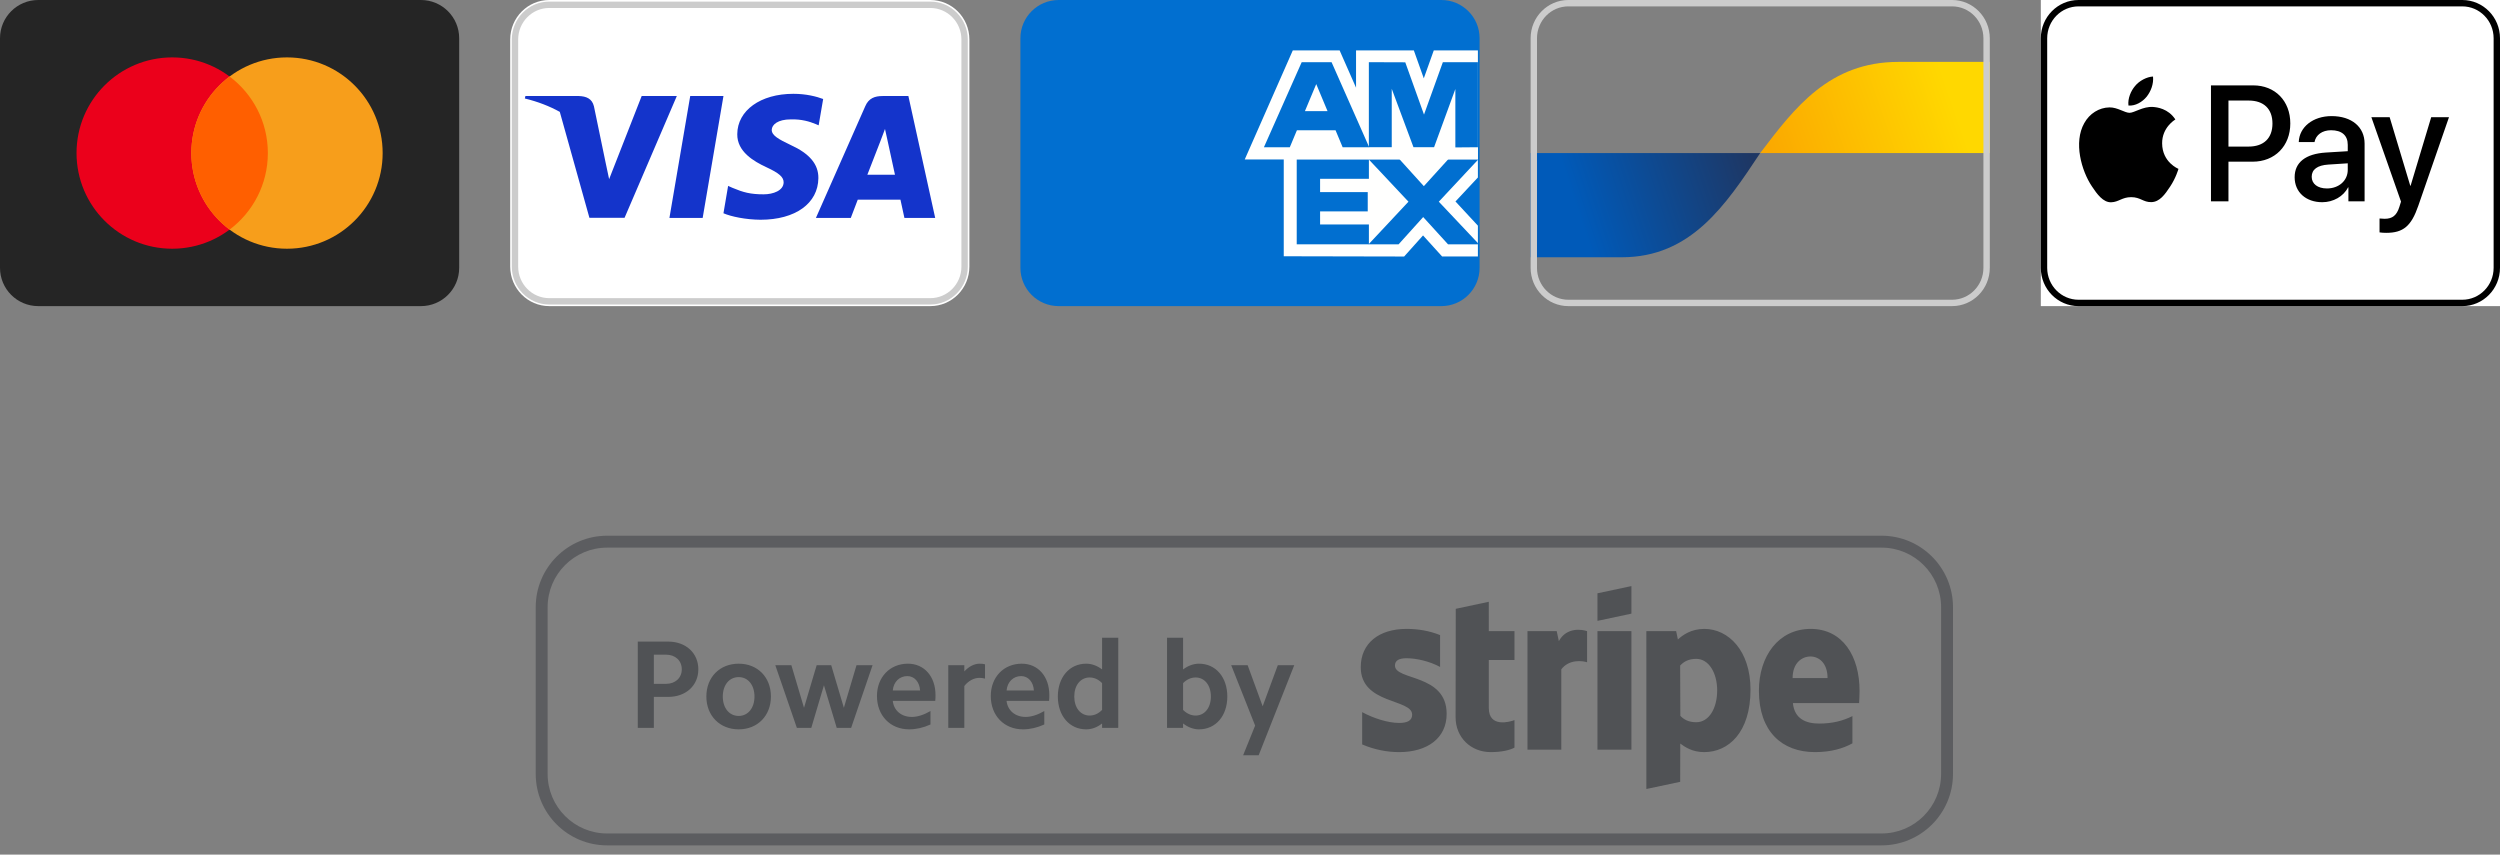 <svg width="196" height="67" viewBox="0 0 196 67" fill="none" xmlns="http://www.w3.org/2000/svg">
<rect x="0" y="0" width="196" height="67" fill="#808080" stroke="none"/>
<path opacity="0.749" fill-rule="evenodd" clip-rule="evenodd" d="M147.513 66.277H47.602C44.508 66.277 42 63.769 42 60.675V47.602C42 44.508 44.508 42 47.602 42H147.513C150.607 42 153.115 44.508 153.115 47.602V60.675C153.115 63.769 150.607 66.277 147.513 66.277ZM152.182 47.602C152.182 45.024 150.091 42.934 147.513 42.934H47.602C45.024 42.934 42.934 45.024 42.934 47.602V60.675C42.934 63.253 45.024 65.344 47.602 65.344H147.513C150.091 65.344 152.182 63.253 152.182 60.675V47.602Z" fill="#20252B" fill-opacity="0.5"/>
<path fill-rule="evenodd" clip-rule="evenodd" d="M98.678 59.215H97.46L98.403 56.886L96.526 52.15H97.814L98.993 55.373L100.181 52.15H101.469L98.678 59.215ZM94 57.181C93.578 57.181 93.145 57.024 92.753 56.719V57.064H91.495V49.998H92.753V52.484C93.145 52.189 93.578 52.033 94 52.033C95.317 52.033 96.221 53.093 96.221 54.607C96.221 56.12 95.317 57.181 94 57.181ZM93.735 53.113C93.391 53.113 93.047 53.26 92.753 53.556V55.658C93.047 55.952 93.391 56.1 93.735 56.1C94.443 56.1 94.934 55.491 94.934 54.607C94.934 53.723 94.443 53.113 93.735 53.113ZM86.403 56.719C86.02 57.024 85.588 57.181 85.156 57.181C83.848 57.181 82.935 56.12 82.935 54.607C82.935 53.093 83.848 52.033 85.156 52.033C85.588 52.033 86.02 52.189 86.403 52.484V49.998H87.671V57.064H86.403V56.719ZM86.403 53.556C86.118 53.26 85.775 53.113 85.431 53.113C84.713 53.113 84.222 53.723 84.222 54.607C84.222 55.491 84.713 56.1 85.431 56.1C85.775 56.1 86.118 55.952 86.403 55.658V53.556ZM78.915 54.95C78.994 55.697 79.584 56.208 80.409 56.208C80.861 56.208 81.362 56.041 81.873 55.746V56.798C81.313 57.053 80.753 57.181 80.202 57.181C78.718 57.181 77.677 56.1 77.677 54.568C77.677 53.084 78.699 52.033 80.104 52.033C81.392 52.033 82.266 53.045 82.266 54.488C82.266 54.627 82.266 54.783 82.246 54.95H78.915ZM80.056 53.005C79.446 53.005 78.974 53.457 78.915 54.135H81.058C81.018 53.467 80.616 53.005 80.056 53.005ZM75.603 53.782V57.064H74.346V52.15H75.603V52.641C75.957 52.248 76.39 52.033 76.812 52.033C76.95 52.033 77.087 52.042 77.225 52.081V53.202C77.087 53.162 76.93 53.143 76.783 53.143C76.37 53.143 75.927 53.369 75.603 53.782ZM69.993 54.95C70.071 55.697 70.66 56.208 71.486 56.208C71.938 56.208 72.439 56.041 72.95 55.746V56.798C72.389 57.053 71.829 57.181 71.279 57.181C69.796 57.181 68.754 56.1 68.754 54.568C68.754 53.084 69.776 52.033 71.181 52.033C72.468 52.033 73.343 53.045 73.343 54.488C73.343 54.627 73.343 54.783 73.323 54.95H69.993ZM71.132 53.005C70.523 53.005 70.051 53.457 69.993 54.135H72.135C72.095 53.467 71.692 53.005 71.132 53.005ZM65.599 57.064L64.597 53.723L63.604 57.064H62.474L60.784 52.15H62.042L63.034 55.491L64.027 52.15H65.166L66.159 55.491L67.151 52.15H68.409L66.729 57.064H65.599ZM57.914 57.181C56.43 57.181 55.379 56.11 55.379 54.607C55.379 53.093 56.43 52.033 57.914 52.033C59.397 52.033 60.44 53.093 60.44 54.607C60.44 56.11 59.397 57.181 57.914 57.181ZM57.914 53.084C57.177 53.084 56.666 53.703 56.666 54.607C56.666 55.511 57.177 56.13 57.914 56.13C58.641 56.13 59.152 55.511 59.152 54.607C59.152 53.703 58.641 53.084 57.914 53.084ZM52.391 54.636H51.261V57.064H50.003V50.302H52.391C53.767 50.302 54.749 51.197 54.749 52.474C54.749 53.752 53.767 54.636 52.391 54.636ZM52.214 51.325H51.261V53.614H52.214C52.941 53.614 53.452 53.152 53.452 52.474C53.452 51.787 52.941 51.325 52.214 51.325ZM145.754 55.12H140.563C140.682 56.362 141.592 56.728 142.626 56.728C143.678 56.728 144.507 56.506 145.23 56.142V58.277C144.51 58.677 143.558 58.965 142.291 58.965C139.709 58.965 137.899 57.347 137.899 54.15C137.899 51.45 139.434 49.306 141.956 49.306C144.474 49.306 145.789 51.449 145.789 54.164C145.789 54.421 145.766 54.977 145.754 55.12ZM141.939 51.468C141.276 51.468 140.54 51.968 140.54 53.162H143.281C143.281 51.969 142.59 51.468 141.939 51.468ZM133.608 58.965C132.679 58.965 132.113 58.573 131.732 58.294L131.726 61.294L129.075 61.858L129.074 49.483H131.409L131.547 50.137C131.913 49.795 132.584 49.306 133.623 49.306C135.485 49.306 137.239 50.983 137.239 54.07C137.239 57.439 135.504 58.965 133.608 58.965ZM132.989 51.654C132.382 51.654 132 51.877 131.723 52.18L131.739 56.12C131.997 56.399 132.368 56.623 132.989 56.623C133.97 56.623 134.627 55.556 134.627 54.128C134.627 52.741 133.96 51.654 132.989 51.654ZM125.242 49.483H127.903V58.775H125.242V49.483ZM125.242 46.515L127.903 45.949V48.109L125.242 48.675V46.515ZM122.405 52.475V58.775H119.755V49.483H122.047L122.213 50.266C122.834 49.125 124.073 49.356 124.426 49.483V51.92C124.089 51.811 123.031 51.653 122.405 52.475ZM116.722 55.515C116.722 57.078 118.395 56.591 118.734 56.456V58.614C118.381 58.808 117.74 58.965 116.874 58.965C115.301 58.965 114.119 57.806 114.119 56.236L114.132 47.731L116.72 47.18L116.722 49.483H118.735V51.743H116.722V55.515ZM113.417 55.967C113.417 57.876 111.898 58.965 109.693 58.965C108.779 58.965 107.78 58.787 106.794 58.363V55.832C107.684 56.316 108.818 56.679 109.696 56.679C110.287 56.679 110.713 56.52 110.713 56.03C110.713 54.765 106.683 55.241 106.683 52.306C106.683 50.429 108.116 49.306 110.267 49.306C111.145 49.306 112.023 49.441 112.902 49.791V52.288C112.095 51.852 111.071 51.606 110.265 51.606C109.709 51.606 109.364 51.766 109.364 52.18C109.364 53.373 113.417 52.806 113.417 55.967Z" fill="#20252B" fill-opacity="0.5"/>
<g clip-path="url(#clip0_3299_715)">
<path d="M33 0H3C1.343 0 0 1.343 0 3V21C0 22.657 1.343 24 3 24H33C34.657 24 36 22.657 36 21V3C36 1.343 34.657 0 33 0Z" fill="#252525"/>
<path d="M13.5 19.5C17.642 19.5 21 16.142 21 12C21 7.858 17.642 4.5 13.5 4.5C9.358 4.5 6 7.858 6 12C6 16.142 9.358 19.5 13.5 19.5Z" fill="#EB001B"/>
<path d="M22.5 19.5C26.642 19.5 30 16.142 30 12C30 7.858 26.642 4.5 22.5 4.5C18.358 4.5 15 7.858 15 12C15 16.142 18.358 19.5 22.5 19.5Z" fill="#F79E1B"/>
<path fill-rule="evenodd" clip-rule="evenodd" d="M18 6C19.822 7.368 21 9.547 21 12.001C21 14.454 19.822 16.633 18 18.001C16.178 16.633 15 14.454 15 12.001C15 9.547 16.178 7.368 18 6Z" fill="#FF5F00"/>
</g>
<g clip-path="url(#clip1_3299_715)">
<path d="M72.936 0H43.064C41.372 0 40 1.386 40 3.097V20.903C40 22.614 41.372 24 43.064 24H72.936C74.628 24 76 22.614 76 20.903V3.097C76 1.386 74.628 0 72.936 0Z" fill="white"/>
<path d="M43.064 0.375H72.936C74.417 0.375 75.625 1.59 75.625 3.097V20.903C75.625 22.41 74.417 23.625 72.936 23.625H43.064C41.583 23.625 40.375 22.41 40.375 20.903V3.097C40.375 1.59 41.583 0.375 43.064 0.375Z" stroke="black" stroke-opacity="0.2" stroke-width="0.5"/>
<path d="M43.888 8.771C43.086 8.327 42.172 7.97 41.149 7.722L41.192 7.529H45.385C45.953 7.549 46.414 7.722 46.564 8.332L47.475 12.723L47.755 14.046L50.307 7.529H53.062L48.966 17.075H46.21L43.888 8.771ZM55.089 17.086H52.483L54.113 7.529H56.719L55.089 17.086ZM64.536 7.762L64.182 9.826L63.946 9.725C63.475 9.531 62.852 9.338 62.005 9.359C60.976 9.359 60.515 9.775 60.504 10.182C60.504 10.629 61.062 10.924 61.974 11.361C63.475 12.043 64.171 12.876 64.161 13.964C64.14 15.947 62.36 17.228 59.625 17.228C58.456 17.218 57.33 16.983 56.719 16.72L57.084 14.574L57.427 14.727C58.274 15.083 58.831 15.235 59.872 15.235C60.622 15.235 61.427 14.94 61.437 14.3C61.437 13.883 61.094 13.578 60.086 13.11C59.099 12.652 57.781 11.89 57.802 10.517C57.813 8.657 59.625 7.355 62.199 7.355C63.207 7.355 64.022 7.569 64.536 7.762ZM68 13.7H70.166C70.059 13.222 69.565 10.934 69.565 10.934L69.383 10.111C69.254 10.467 69.029 11.046 69.04 11.026C69.04 11.026 68.215 13.151 68 13.7ZM71.217 7.529L73.319 17.085H70.906C70.906 17.085 70.67 15.988 70.595 15.652H67.249C67.153 15.906 66.702 17.085 66.702 17.085H63.968L67.839 8.322C68.107 7.701 68.579 7.529 69.201 7.529H71.217Z" fill="#1434CB"/>
</g>
<g clip-path="url(#clip2_3299_715)">
<path d="M113 0H83C81.343 0 80 1.343 80 3V21C80 22.657 81.343 24 83 24H113C114.657 24 116 22.657 116 21V3C116 1.343 114.657 0 113 0Z" fill="#016FD0"/>
<path fill-rule="evenodd" clip-rule="evenodd" d="M100.646 20.091V11.539L115.867 11.553V13.915L114.108 15.795L115.867 17.692V20.105H113.058L111.566 18.458L110.084 20.111L100.646 20.091Z" fill="#FFFFFE"/>
<path fill-rule="evenodd" clip-rule="evenodd" d="M101.663 19.154V12.48H107.321V14.018H103.495V15.061H107.23V16.573H103.495V17.598H107.321V19.154H101.663Z" fill="#016FD0"/>
<path fill-rule="evenodd" clip-rule="evenodd" d="M107.293 19.154L110.424 15.813L107.293 12.48H109.716L111.629 14.595L113.548 12.48H115.867V12.533L112.803 15.813L115.867 19.059V19.154H113.525L111.578 17.017L109.651 19.154H107.293Z" fill="#016FD0"/>
<path fill-rule="evenodd" clip-rule="evenodd" d="M101.356 3.949H105.025L106.314 6.875V3.949H110.844L111.625 6.142L112.409 3.949H115.867V12.501H97.588L101.356 3.949Z" fill="#FFFFFE"/>
<path fill-rule="evenodd" clip-rule="evenodd" d="M102.051 4.879L99.09 11.547H101.12L101.679 10.211H104.706L105.264 11.547H107.346L104.397 4.879H102.051ZM102.305 8.715L103.193 6.592L104.08 8.715H102.305Z" fill="#016FD0"/>
<path fill-rule="evenodd" clip-rule="evenodd" d="M107.318 11.543V4.875L110.173 4.885L111.642 8.984L113.12 4.875H115.868V11.543L114.1 11.558V6.978L112.431 11.543H110.817L109.113 6.963V11.543H107.318Z" fill="#016FD0"/>
</g>
<path d="M127.151 20.17C132.575 20.17 135.288 16.085 138 12H120V20.17H127.151Z" fill="url(#paint0_linear_3299_715)"/>
<path d="M148.849 4.852C143.425 4.852 140.712 8.426 138 12.001H156V4.852H148.849Z" fill="url(#paint1_linear_3299_715)"/>
<path d="M122.958 0.25H153.042C154.534 0.25 155.75 1.478 155.75 3.001V20.999C155.75 22.522 154.534 23.75 153.042 23.75H122.958C121.466 23.75 120.25 22.522 120.25 20.999V3.001C120.25 1.478 121.466 0.25 122.958 0.25Z" stroke="#CCCCCC" stroke-width="0.5"/>
<rect width="36" height="24" transform="translate(160)" fill="white"/>
<path d="M162.958 0.25H193.042C194.534 0.25 195.75 1.478 195.75 3.001V20.999C195.75 22.522 194.534 23.75 193.042 23.75H162.958C161.466 23.75 160.25 22.522 160.25 20.999V3.001C160.25 1.478 161.466 0.25 162.958 0.25Z" stroke="black" stroke-width="0.5"/>
<path d="M168.299 7.58C167.959 7.994 167.415 8.32 166.871 8.274C166.803 7.714 167.07 7.119 167.381 6.752C167.721 6.327 168.316 6.023 168.797 6C168.854 6.583 168.633 7.154 168.299 7.58ZM168.792 8.385C168.004 8.338 167.33 8.845 166.956 8.845C166.577 8.845 166.005 8.408 165.382 8.42C164.571 8.431 163.818 8.903 163.405 9.656C162.555 11.16 163.184 13.387 164.005 14.611C164.407 15.218 164.889 15.882 165.523 15.859C166.124 15.836 166.362 15.457 167.087 15.457C167.817 15.457 168.027 15.859 168.661 15.847C169.318 15.836 169.732 15.241 170.134 14.635C170.593 13.947 170.78 13.276 170.791 13.241C170.78 13.23 169.522 12.734 169.511 11.242C169.5 9.994 170.502 9.399 170.548 9.364C169.981 8.501 169.098 8.408 168.792 8.385ZM173.34 6.694V15.783H174.711V12.676H176.609C178.342 12.676 179.56 11.451 179.56 9.679C179.56 7.907 178.365 6.694 176.654 6.694H173.34ZM174.711 7.883H176.292C177.481 7.883 178.161 8.536 178.161 9.685C178.161 10.833 177.481 11.492 176.286 11.492H174.711V7.883ZM182.064 15.853C182.925 15.853 183.724 15.404 184.086 14.693H184.115V15.783H185.384V11.259C185.384 9.947 184.364 9.102 182.795 9.102C181.339 9.102 180.263 9.959 180.223 11.136H181.458C181.56 10.577 182.064 10.21 182.755 10.21C183.594 10.21 184.064 10.612 184.064 11.352V11.854L182.353 11.959C180.761 12.058 179.9 12.728 179.9 13.894C179.9 15.072 180.79 15.853 182.064 15.853ZM182.432 14.775C181.702 14.775 181.237 14.413 181.237 13.859C181.237 13.288 181.685 12.956 182.54 12.903L184.064 12.804V13.317C184.064 14.168 183.361 14.775 182.432 14.775ZM187.077 18.255C188.414 18.255 189.043 17.731 189.592 16.139L192 9.189H190.606L188.992 14.559H188.964L187.349 9.189H185.916L188.239 15.807L188.114 16.209C187.904 16.891 187.565 17.153 186.958 17.153C186.851 17.153 186.641 17.142 186.556 17.13V18.22C186.636 18.244 186.975 18.255 187.077 18.255Z" fill="black"/>
<defs>
<linearGradient id="paint0_linear_3299_715" x1="123.641" y1="16.462" x2="137.163" y2="12.016" gradientUnits="userSpaceOnUse">
<stop stop-color="#005AB9"/>
<stop offset="1" stop-color="#1E3764"/>
</linearGradient>
<linearGradient id="paint1_linear_3299_715" x1="139.09" y1="12.621" x2="153.037" y2="7.806" gradientUnits="userSpaceOnUse">
<stop stop-color="#FBA900"/>
<stop offset="1" stop-color="#FFD800"/>
</linearGradient>
<clipPath id="clip0_3299_715">
<rect width="36" height="24" fill="white"/>
</clipPath>
<clipPath id="clip1_3299_715">
<rect width="36" height="24" fill="white" transform="translate(40)"/>
</clipPath>
<clipPath id="clip2_3299_715">
<rect width="36" height="24" fill="white" transform="translate(80)"/>
</clipPath>
</defs>
</svg>
